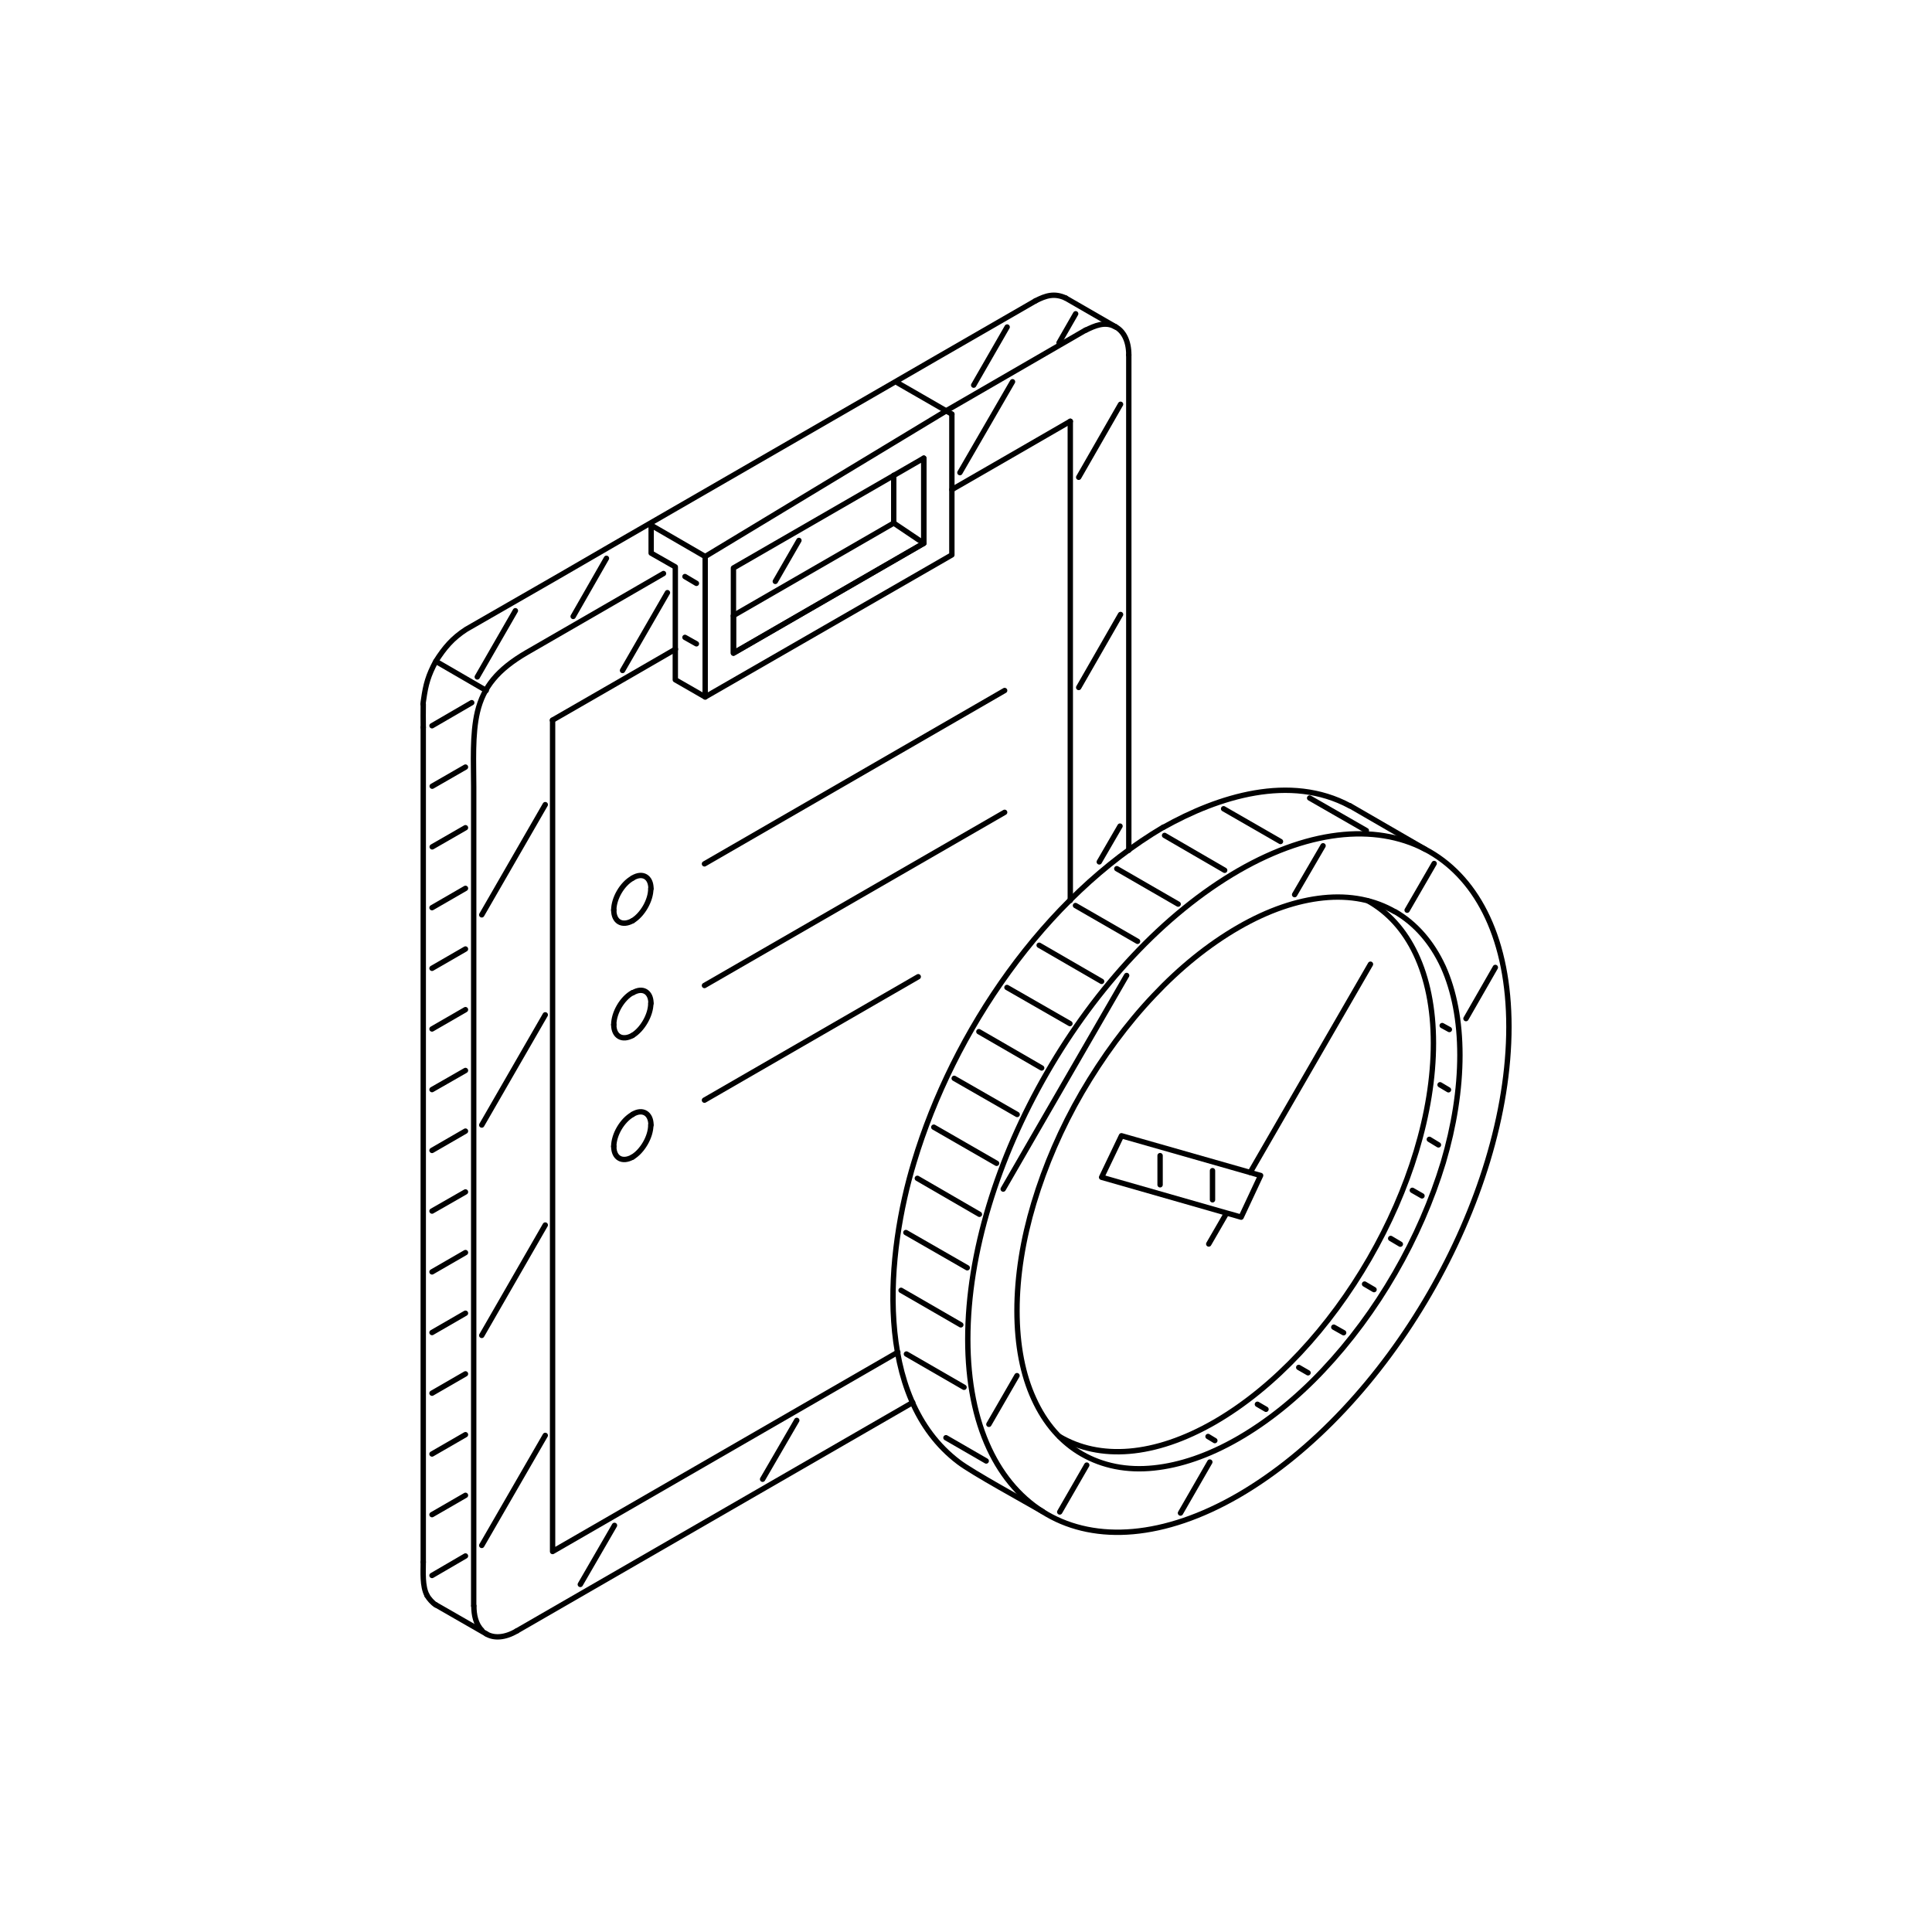 <?xml version="1.0" encoding="UTF-8"?>
<svg id="Layer_1" xmlns="http://www.w3.org/2000/svg" version="1.1" viewBox="0 0 1080 1080">
  <!-- Generator: Adobe Illustrator 29.1.0, SVG Export Plug-In . SVG Version: 2.1.0 Build 142)  -->
  <defs>
    <style>
      .st0, .st1 {
        stroke-linejoin: round;
      }

      .st0, .st1, .st2 {
        fill: none;
        stroke: #000;
        stroke-linecap: round;
        stroke-width: 3px;
      }

      .st1 {
        fill-rule: evenodd;
      }

      .st2 {
        stroke-miterlimit: 10;
      }
    </style>
  </defs>
  <g>
    <path class="st1" d="M578.8,168.2l-55.5,32-26.8,15.5-153.7,88.7-30.7,17.8-51.5,29.6c-7.7,5-12.1,10.2-17,17.9-4.2,7.9-5.6,12.8-6.8,21.4-.1.8-.3,1.7-.3,2.5"/>
    <line class="st0" x1="236.6" y1="873.2" x2="236.6" y2="406.6"/>
    <path class="st1" d="M264.8,897.6v-457.9c0-13.2-.9-29.1,2.1-41.8,3.3-13.8,11.2-23.6,27.5-33.1l45.9-26.5,30.6-17.7"/>
    <path class="st1" d="M585.3,599.6c27.3-47.4,65.3-88.8,107-112.9,41.7-24,79.5-26.3,106.9-10.6,27.3,15.8,44.3,49.7,44.3,97.9s-16.9,101.7-44.3,149c-27.3,47.3-65.2,88.7-106.9,112.9-41.7,24.1-79.7,26.4-107,10.6-27.3-15.8-44.3-49.7-44.3-97.9s16.9-101.6,44.3-149Z"/>
    <path class="st1" d="M779.8,509.7c-11.4-6.6-25-9.4-40.2-7.8-14.5,1.5-30.5,6.8-47.3,16.5-16.8,9.7-32.8,22.7-47.3,38.1-15.1,15.9-28.7,34.5-40.2,54.2-11.5,19.8-20.6,40.9-26.9,61.9-6.1,20.3-9.4,40.7-9.4,60.1s3.3,35.9,9.4,49.2c6.3,13.9,15.4,24.3,26.9,30.9,11.5,6.6,25.1,9.4,40.2,7.8,14.5-1.5,30.5-6.8,47.3-16.5,16.8-9.7,32.8-22.7,47.3-38.1,15.1-16,28.8-34.5,40.2-54.3,11.4-19.7,20.6-40.8,27-61.9,6-20.3,9.3-40.7,9.3-60s-3.3-35.9-9.3-49.3c-6.4-13.9-15.6-24.3-27-30.9Z"/>
    <path class="st1" d="M623.6,182.7c-.2-.1-.3-.1-.5-.2-5.4-2.9-11.2-.4-16.2,2.1"/>
    <line class="st0" x1="393.8" y1="615" x2="513.3" y2="546"/>
    <line class="st0" x1="393.8" y1="550.9" x2="561.6" y2="454.1"/>
    <line class="st0" x1="393.8" y1="482.9" x2="561.6" y2="386"/>
    <line class="st0" x1="243.7" y1="369.7" x2="271.8" y2="386"/>
    <path class="st1" d="M236.6,406.6c0-4.3-.1-9,0-13"/>
    <path class="st1" d="M238.7,891.8c-2.7-5.1-2.1-13-2.1-18.6"/>
    <line class="st0" x1="271.8" y1="913.3" x2="243.6" y2="897.1"/>
    <path class="st1" d="M363.9,628.9c0-6.5-4.7-9.3-10.2-6"/>
    <path class="st1" d="M353.6,646.8c5.5-3.3,10.2-11.3,10.2-17.9"/>
    <path class="st1" d="M343.1,640.8c0,6.6,4.7,9.2,10.5,6"/>
    <path class="st1" d="M353.6,623c-5.8,3.3-10.5,11.3-10.5,17.9"/>
    <path class="st1" d="M363.9,560.9c0-6.5-4.7-9.2-10.2-5.9"/>
    <path class="st1" d="M353.6,578.8c5.5-3.3,10.2-11.4,10.2-17.9"/>
    <path class="st1" d="M343.1,572.8c0,6.5,4.7,9.2,10.5,6"/>
    <path class="st1" d="M353.6,554.9c-5.8,3.2-10.5,11.3-10.5,17.9"/>
    <path class="st1" d="M363.9,496.8c0-6.6-4.7-9.3-10.2-6"/>
    <path class="st1" d="M353.6,514.7c5.5-3.3,10.2-11.3,10.2-17.9"/>
    <path class="st1" d="M343.1,508.7c0,6.6,4.7,9.2,10.5,6"/>
    <path class="st1" d="M353.6,490.9c-5.8,3.2-10.5,11.3-10.5,17.9"/>
    <polyline class="st1" points="308.9 402.6 308.9 867.3 501.9 755.9"/>
    <line class="st0" x1="598.3" y1="235.5" x2="598.3" y2="503.4"/>
    <line class="st0" x1="631" y1="475.3" x2="631" y2="198.4"/>
    <path class="st1" d="M269.4,911.4c-3.5-3.5-4.5-8.8-4.5-13.6"/>
    <path class="st1" d="M288.9,911.7c-6.6,3.9-12.7,4.2-17,1.7"/>
    <line class="st0" x1="510.2" y1="784" x2="288.9" y2="911.7"/>
    <path class="st1" d="M238.7,891.9c1.1,1.8,3.1,4.2,5,5.3"/>
    <polyline class="st1" points="516.4 303.7 410 365.1 410 344.3"/>
    <path class="st1" d="M377.6,362.9c-23,13.3-45.8,26.5-68.8,39.7"/>
    <path class="st1" d="M532.1,273.7c22.1-12.7,44.2-25.5,66.2-38.2"/>
    <polyline class="st1" points="410 344.3 410 344.1 499.6 292.4"/>
    <polyline class="st1" points="364 293.6 364 309.2 377.5 316.9 377.5 380 394.2 389.6"/>
    <polyline class="st1" points="499.6 265.7 499.6 292.4 516.4 303.7 516.4 256.1"/>
    <polyline class="st1" points="528.9 229.7 394.2 311.1 394.2 389.6 532.1 310.2 532.1 231.5"/>
    <line class="st0" x1="364" y1="293.6" x2="394.2" y2="311.1"/>
    <polyline class="st1" points="532.1 231.5 513.2 220.6 501.9 214.1"/>
    <line class="st0" x1="606.9" y1="184.5" x2="528.8" y2="229.7"/>
    <path class="st1" d="M631,198.4c0-7.8-2.9-13.3-7.4-15.7"/>
    <path class="st1" d="M595.7,166.6c-6.3-2.9-11.1-1.4-16.9,1.6"/>
    <line class="st0" x1="623.6" y1="182.7" x2="595.7" y2="166.6"/>
    <path class="st1" d="M410,365.1v-47.6c35.5-20.5,70.9-40.9,106.4-61.4v47.6c-35.5,20.5-70.9,40.9-106.4,61.4Z"/>
    <path class="st1" d="M582.9,845c-10-5.8-39.3-21.8-47-27.7-48.1-36.4-40.3-117.2-24.9-167.8,22-73.1,72.8-147.8,139.3-187.1"/>
    <line class="st0" x1="754.6" y1="450.4" x2="796.6" y2="474.7"/>
    <path class="st1" d="M764.7,503.6c22.5,12.5,36.6,40.3,36.6,79.5,0,78-54.8,172.8-122.2,211.8-34,19.6-64.6,21.3-86.9,8.1"/>
    <path class="st1" d="M650.3,462.5c30.8-17.3,70.9-30,104.3-12"/>
    <path class="st1" d="M704.7,657.1l-10.9,23.3-4.8-1.4-3.3-.9-69.9-20,11.1-23.2,71.9,20.5,2.7.8,3.2.9h0ZM698.8,655.5l67.3-116.5M675.7,695.4l10-17.3"/>
  </g>
  <line class="st2" x1="446.6" y1="302.1" x2="433.4" y2="325"/>
  <line class="st2" x1="339" y1="312.1" x2="320.4" y2="344.6"/>
  <line class="st2" x1="288.1" y1="341.4" x2="266.8" y2="378.4"/>
  <line class="st2" x1="601.3" y1="175.4" x2="592" y2="191.6"/>
  <line class="st2" x1="563" y1="182.8" x2="544.3" y2="215.3"/>
  <line class="st2" x1="626.1" y1="461.8" x2="614.5" y2="481.8"/>
  <line class="st2" x1="626.4" y1="343.5" x2="603" y2="384.3"/>
  <line class="st2" x1="626.4" y1="226" x2="603" y2="266.8"/>
  <line class="st2" x1="566" y1="213.4" x2="536.6" y2="264.2"/>
  <line class="st2" x1="551.3" y1="816.7" x2="528.8" y2="803.7"/>
  <line class="st2" x1="538.9" y1="775.5" x2="506.7" y2="756.9"/>
  <line class="st2" x1="537.1" y1="740.6" x2="503.7" y2="721.3"/>
  <line class="st2" x1="540.7" y1="708.7" x2="506.4" y2="689"/>
  <line class="st2" x1="547.5" y1="678.8" x2="512.8" y2="658.7"/>
  <line class="st2" x1="557.1" y1="650.3" x2="522" y2="630.1"/>
  <line class="st2" x1="568.6" y1="623" x2="533.4" y2="602.8"/>
  <line class="st2" x1="582.3" y1="597" x2="547.2" y2="576.7"/>
  <line class="st2" x1="598.1" y1="572.2" x2="562.9" y2="552"/>
  <line class="st2" x1="615.8" y1="548.6" x2="580.9" y2="528.4"/>
  <line class="st2" x1="635.9" y1="526.2" x2="601.2" y2="506.2"/>
  <line class="st2" x1="658.6" y1="505.4" x2="624.3" y2="485.6"/>
  <line class="st2" x1="684.6" y1="486.5" x2="651" y2="467"/>
  <line class="st2" x1="715.8" y1="470.4" x2="684" y2="452.1"/>
  <line class="st2" x1="763.8" y1="464.3" x2="732.1" y2="446.1"/>
  <line class="st2" x1="835.9" y1="540.8" x2="819.5" y2="569.4"/>
  <line class="st2" x1="676.3" y1="817.3" x2="659.9" y2="845.8"/>
  <line class="st2" x1="801.7" y1="482.7" x2="786.6" y2="508.8"/>
  <line class="st2" x1="607.5" y1="819" x2="592.4" y2="845.2"/>
  <line class="st2" x1="739.6" y1="472.8" x2="723.7" y2="500.1"/>
  <line class="st2" x1="568.5" y1="769" x2="552.8" y2="796.2"/>
  <line class="st2" x1="629.8" y1="545.3" x2="560.8" y2="664.7"/>
  <line class="st2" x1="389.3" y1="359.9" x2="382.9" y2="356.3"/>
  <line class="st2" x1="389.3" y1="326.1" x2="382.9" y2="322.3"/>
  <line class="st2" x1="445.4" y1="794" x2="426.3" y2="826.9"/>
  <line class="st2" x1="343.5" y1="852.7" x2="324.4" y2="885.7"/>
  <line class="st2" x1="304.8" y1="802.4" x2="269.3" y2="863.9"/>
  <line class="st2" x1="304.8" y1="684.8" x2="269.3" y2="746.5"/>
  <line class="st2" x1="304.8" y1="567.3" x2="269.3" y2="628.9"/>
  <line class="st2" x1="373.1" y1="331.3" x2="348" y2="374.8"/>
  <line class="st2" x1="304.8" y1="449.8" x2="269.3" y2="511.4"/>
  <line class="st2" x1="260.2" y1="869.8" x2="241.5" y2="880.7"/>
  <line class="st2" x1="260.2" y1="835.9" x2="241.5" y2="846.7"/>
  <line class="st2" x1="260.2" y1="802" x2="241.5" y2="812.8"/>
  <line class="st2" x1="260.2" y1="768" x2="241.5" y2="778.8"/>
  <line class="st2" x1="260.2" y1="734.1" x2="241.5" y2="744.9"/>
  <line class="st2" x1="260.2" y1="700.2" x2="241.5" y2="711"/>
  <line class="st2" x1="260.2" y1="666.3" x2="241.5" y2="677"/>
  <line class="st2" x1="260.2" y1="632.3" x2="241.5" y2="643.1"/>
  <line class="st2" x1="260.2" y1="598.4" x2="241.5" y2="609.1"/>
  <line class="st2" x1="260.2" y1="564.4" x2="241.5" y2="575.2"/>
  <line class="st2" x1="260.2" y1="530.5" x2="241.5" y2="541.3"/>
  <line class="st2" x1="260.2" y1="496.6" x2="241.5" y2="507.4"/>
  <line class="st2" x1="260.2" y1="462.7" x2="241.6" y2="473.4"/>
  <line class="st2" x1="260.2" y1="428.8" x2="241.6" y2="439.5"/>
  <line class="st2" x1="263.7" y1="392.8" x2="241.5" y2="405.7"/>
  <line class="st2" x1="648.5" y1="662.3" x2="648.5" y2="646"/>
  <line class="st2" x1="677.8" y1="670.7" x2="677.8" y2="654.4"/>
  <line class="st2" x1="679.1" y1="805.3" x2="675.3" y2="803"/>
  <line class="st2" x1="707.7" y1="787.8" x2="702.9" y2="785"/>
  <line class="st2" x1="731.2" y1="767.4" x2="726" y2="764.4"/>
  <line class="st2" x1="751.1" y1="745" x2="745.6" y2="741.9"/>
  <line class="st2" x1="768.1" y1="720.9" x2="762.8" y2="717.8"/>
  <line class="st2" x1="782.8" y1="695.5" x2="777.4" y2="692.3"/>
  <line class="st2" x1="794.9" y1="668.5" x2="789.5" y2="665.4"/>
  <line class="st2" x1="804.1" y1="640" x2="799" y2="636.9"/>
  <line class="st2" x1="809.7" y1="609.2" x2="805" y2="606.4"/>
  <line class="st2" x1="810.2" y1="575.5" x2="806.2" y2="573.3"/>
</svg>